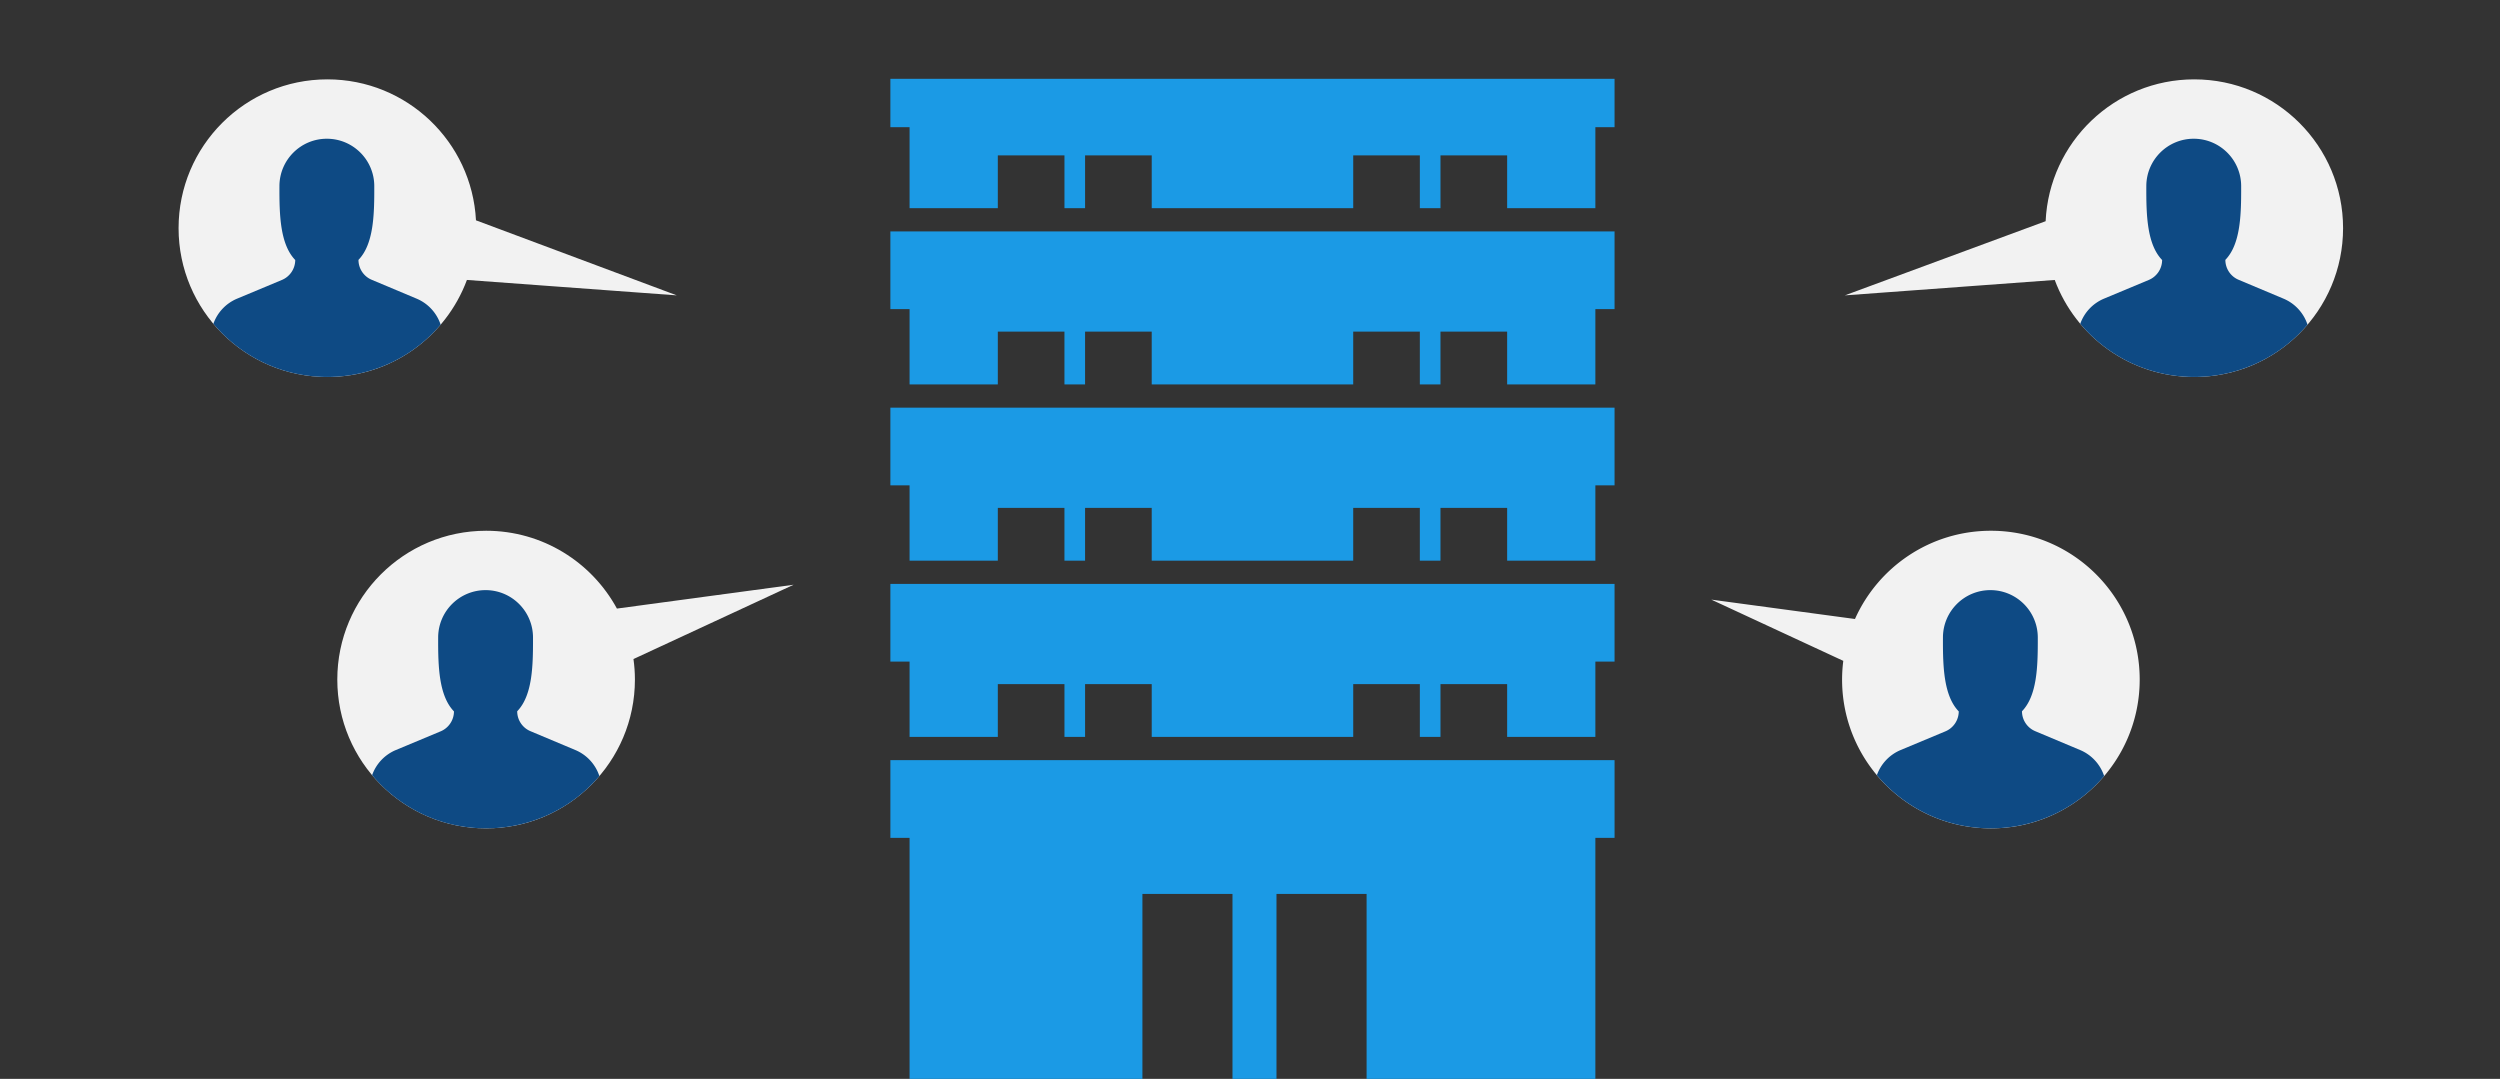 <svg version="1.1" id="レイヤー_1" xmlns="http://www.w3.org/2000/svg" x="0" y="0" width="504" height="217.499" viewBox="0 0 504 217.499" xml:space="preserve"><rect x="0" y="0" width="504" height="217.499" fill="#333333" stroke="none"/><style type="text/css">.st0{fill:#f2f2f2}.st1{fill:#1b9ae5}.st2{fill:#0e4a84}</style><g id="image01" transform="translate(-196 -1043)"><path class="st0" d="M355.995 1160.883l-35.623 4.805C315.29 1156.343 305.386 1150 294 1150c-16.569 0-30 13.431-30 30 0 16.568 13.431 30 30 30s30-13.432 30-30c0-1.405-.104-2.784-.291-4.138l32.286-14.979zm-23.548-58.335l-40.489-15.132C291.134 1071.584 278.037 1059 262 1059c-16.569 0-30 13.431-30 30 0 16.568 13.431 30 30 30 12.897 0 23.891-8.14 28.131-19.562l42.316 3.11z"/><g id="グループ_28165"><g transform="translate(376 1059.389)"><polygon class="st1" points="-0.5,81.457 3.369,81.457 3.369,96.641 21.158,96.641 21.158,85.999 34.594,85.999 34.594,96.641 38.751,96.641 38.751,85.999 52.187,85.999 52.187,96.641 92.807,96.641 92.807,85.999 106.24,85.999 106.24,96.641 110.401,96.641 110.401,85.999 123.84,85.999 123.84,96.641 141.626,96.641 141.626,81.457 145.495,81.457 145.495,65.796 -0.5,65.796"/><polygon class="st1" points="-0.5,-0.5 -0.5,9.251 3.37,9.251 3.37,25.579 21.159,25.579 21.159,14.935 34.595,14.935 34.595,25.579 38.752,25.579 38.752,14.935 52.188,14.935 52.188,25.579 92.809,25.579 92.809,14.935 106.241,14.935 106.241,25.579 110.402,25.579 110.402,14.935 123.841,14.935 123.841,25.579 141.627,25.579 141.627,9.251 145.495,9.251 145.495,-0.5"/><polygon class="st1" points="3.37,101.328 -0.5,101.328 -0.5,116.989 3.37,116.989 3.37,132.169 21.159,132.169 21.159,121.529 34.595,121.529 34.595,132.169 38.752,132.169 38.752,121.529 52.188,121.529 52.188,132.169 92.809,132.169 92.809,121.529 106.241,121.529 106.241,132.169 110.4,132.169 110.4,121.529 123.841,121.529 123.841,132.169 141.627,132.169 141.627,116.989 145.495,116.989 145.495,101.328 141.627,101.328"/><polygon class="st1" points="141.626,30.265 3.369,30.265 3.369,30.266 -0.5,30.266 -0.5,45.927 3.369,45.927 3.369,61.11 21.158,61.11 21.158,50.465 34.594,50.465 34.594,61.11 38.751,61.11 38.751,50.465 52.187,50.465 52.187,61.11 92.807,61.11 92.807,50.465 106.24,50.465 106.24,61.11 110.401,61.11 110.401,50.465 123.84,50.465 123.84,61.11 141.626,61.11 141.626,45.927 145.495,45.927 145.495,30.266 141.626,30.266"/><polygon class="st1" points="3.369,136.86 -0.5,136.86 -0.5,152.521 3.369,152.521 3.369,201.11 50.312,201.11 50.312,163.831 68.47,163.831 68.47,201.11 77.34,201.11 77.34,163.831 95.505,163.831 95.505,201.11 141.626,201.11 141.626,152.521 145.495,152.521 145.495,136.86 141.626,136.86"/></g></g><path id="交差_1" class="st2" d="M239.015 1108.278a8.608 8.608 0 014.778-5.066l9.051-3.779a4.378 4.378 0 002.676-4.016c-3.057-3.165-3.206-9.071-3.186-14.765v-.172c.028-5.28 4.331-9.538 9.611-9.511s9.538 4.331 9.511 9.611l-.001.071c.02 5.689-.128 11.575-3.186 14.74a4.353 4.353 0 002.676 4.017l9.047 3.8a8.598 8.598 0 014.841 5.247c-10.747 12.61-29.682 14.121-42.292 3.374a29.83 29.83 0 01-3.527-3.555l.001.004z"/><path id="交差_1-2" class="st2" d="M271.015 1199.278a8.608 8.608 0 014.778-5.066l9.051-3.779a4.378 4.378 0 002.676-4.016c-3.057-3.165-3.206-9.071-3.186-14.765v-.172c.028-5.28 4.331-9.538 9.611-9.511s9.538 4.331 9.511 9.611l-.001.071c.02 5.689-.128 11.575-3.186 14.74a4.353 4.353 0 002.676 4.017l9.047 3.8a8.598 8.598 0 014.841 5.247c-10.747 12.61-29.682 14.121-42.292 3.374a29.83 29.83 0 01-3.527-3.555l.001.004z"/><g id="グループ_28297" transform="translate(21.364)"><path class="st0" d="M617 1059c-16.097 0-29.23 12.679-29.964 28.595l-40.488 14.954 42.321-3.11C593.109 1110.86 604.103 1119 617 1119c16.569 0 30-13.432 30-30 0-16.569-13.431-30-30-30z"/><path id="交差_1-3" class="st2" d="M594.015 1108.278a8.608 8.608 0 014.778-5.066l9.051-3.779a4.378 4.378 0 002.676-4.016c-3.057-3.165-3.206-9.071-3.186-14.765v-.172c.028-5.28 4.331-9.538 9.611-9.511s9.538 4.331 9.511 9.611l-.001.071c.02 5.689-.128 11.575-3.186 14.74a4.353 4.353 0 002.676 4.017l9.047 3.8a8.598 8.598 0 014.841 5.247c-10.747 12.61-29.682 14.121-42.292 3.374a29.83 29.83 0 01-3.527-3.555l.001.004z"/></g><g id="グループ_28296" transform="translate(21.364)"><path class="st0" d="M576 1150c-12.219 0-22.724 7.309-27.401 17.79l-28.964-3.907 26.609 12.346A30.272 30.272 0 00546 1180c0 16.568 13.431 30 30 30s30-13.432 30-30c0-16.569-13.431-30-30-30z"/><path id="交差_1-4" class="st2" d="M553.015 1199.278a8.608 8.608 0 014.778-5.066l9.051-3.779a4.378 4.378 0 002.676-4.016c-3.057-3.165-3.206-9.071-3.186-14.765v-.172c.028-5.28 4.331-9.538 9.611-9.511s9.538 4.331 9.511 9.611l-.001.071c.02 5.689-.128 11.575-3.186 14.74a4.353 4.353 0 002.676 4.017l9.047 3.8a8.598 8.598 0 014.841 5.247c-10.747 12.61-29.682 14.121-42.292 3.374a29.83 29.83 0 01-3.527-3.555l.001.004z"/></g></g></svg>